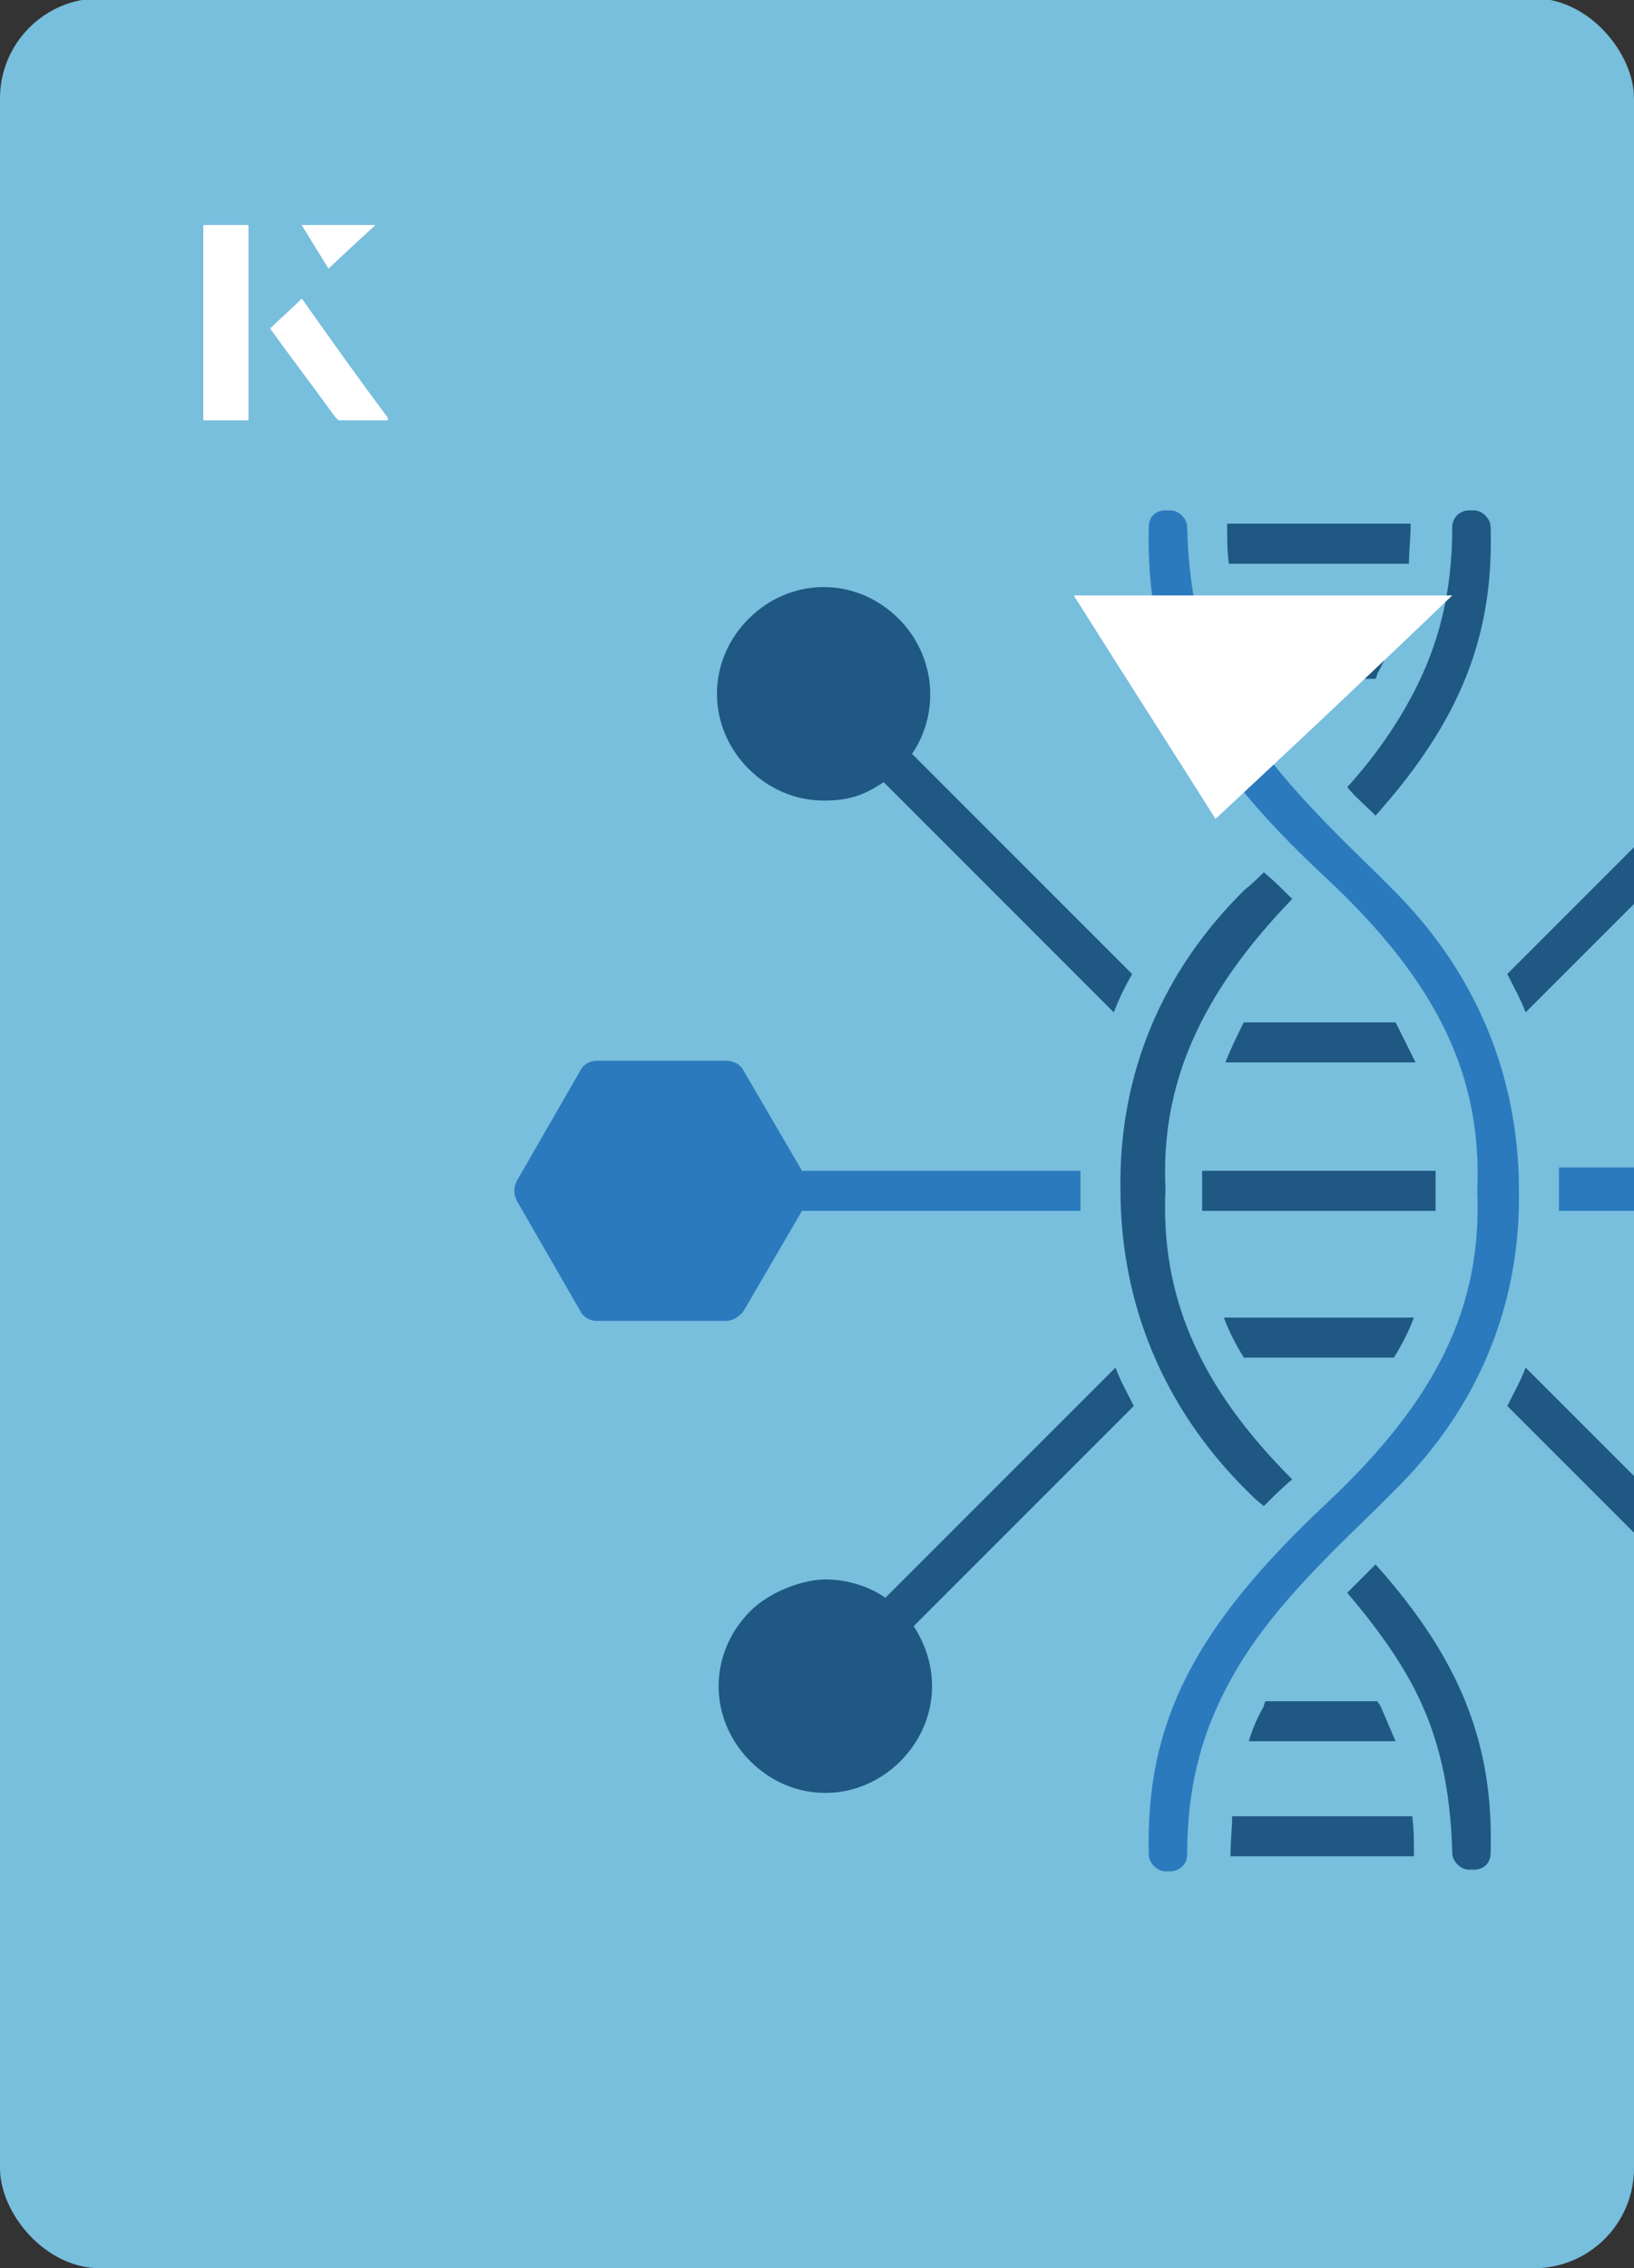 <?xml version="1.0" encoding="UTF-8"?><svg id="Layer_1" xmlns="http://www.w3.org/2000/svg" xmlns:xlink="http://www.w3.org/1999/xlink" viewBox="0 0 98 136"><rect x="0" y="0" width="98" height="136" fill="#333333" stroke="none"/><defs><clipPath id="clippath"><rect x="0" y="0" width="98" height="136.1" rx="6" ry="6" transform="translate(98 136) rotate(-180)" style="fill:none;"/></clipPath></defs><rect x="0" y="0" width="98" height="136.1" rx="6" ry="6" transform="translate(98 136) rotate(-180)" style="fill:#78bedd;"/><g style="clip-path:url(#clippath);"><path d="M82.5,48.9c5.1-5.7,7.1-10.8,6.9-17.3,0-.5-.5-1-1-1h-.3c-.5,0-1,.4-1,1,0,3.9-.8,7-2.3,9.9-1,1.9-2.2,3.7-4,5.7.5.6,1.1,1.1,1.7,1.7Z" style="fill:#1f5882; fill-rule:evenodd;"/><path d="M82.5,52.3c-3.7-3.6-6.8-6.7-9-10.8-1.5-2.9-2.2-6-2.3-9.9,0-.5-.5-1-1-1h-.3c-.6,0-1,.4-1,1-.2,7.9,2.6,13.6,10.7,21.1,6.6,6.2,9.3,11.8,9,18.7.3,6.9-2.4,12.5-9,18.7-8,7.5-10.9,13.2-10.7,21.1,0,.5.5,1,1,1h.3c.5,0,1-.4,1-1,0-3.9.8-7,2.3-9.9,2.1-4.1,5.3-7.2,9-10.8.4-.4.7-.7,1.1-1.1,5-4.9,7.6-11.1,7.5-18,0-6.9-2.6-13.1-7.5-18-.4-.4-.7-.7-1.1-1.1Z" style="fill:#2a7abd; fill-rule:evenodd;"/><path d="M77.5,88.7c-5.6-5.6-7.9-11-7.6-17.4-.3-6.3,2.1-11.7,7.6-17.4-.6-.6-1.1-1.1-1.7-1.6-.3.3-.7.7-1.1,1-5,4.9-7.6,11.1-7.5,18,0,6.9,2.6,13.1,7.5,18,.4.4.7.7,1.1,1,.5-.5,1.1-1.1,1.7-1.6h0Z" style="fill:#1f5882; fill-rule:evenodd;"/><path d="M82.5,93.8c-.6.6-1.2,1.2-1.7,1.7,1.7,2,3,3.8,4,5.7,1.5,2.9,2.2,6,2.3,9.9,0,.5.5,1,1,1h.3c.6,0,1-.4,1-1,.2-6.5-1.8-11.6-6.9-17.3Z" style="fill:#1f5882; fill-rule:evenodd;"/><path d="M82.5,102h-6.6c0,0-.1.2-.1.3-.4.7-.7,1.4-.9,2.1h8.8c-.3-.7-.6-1.4-.9-2.1l-.2-.3Z" style="fill:#1f5882; fill-rule:evenodd;"/><path d="M84.6,108.9h-10.7c0,.7-.1,1.5-.1,2.3,0,0,0,0,0,.1h11s0,0,0-.1c0-.8,0-1.5-.1-2.3Z" style="fill:#1f5882; fill-rule:evenodd;"/><path d="M54.8,97.5l13.2-13.2c-.4-.8-.8-1.5-1.1-2.3l-13.8,13.8c-1-.7-2.3-1.1-3.6-1.1s-3.3.7-4.5,1.9c-1.2,1.2-1.9,2.8-1.9,4.5s.7,3.3,1.9,4.5c1.2,1.2,2.8,1.9,4.5,1.9s3.3-.7,4.5-1.9c1.2-1.2,1.9-2.8,1.9-4.5,0-1.3-.4-2.5-1.1-3.6h0Z" style="fill:#1f5882; fill-rule:evenodd;"/><path d="M74.6,81.4h9c.5-.8.9-1.6,1.2-2.4h-11.4c.3.8.7,1.6,1.2,2.4Z" style="fill:#1f5882; fill-rule:evenodd;"/><path d="M72.2,72.6h13.9c0-.8,0-1.6,0-2.4h-14c0,.4,0,.7,0,1.1,0,.4,0,.9,0,1.3h0Z" style="fill:#1f5882; fill-rule:evenodd;"/><path d="M90.4,58.4c.4.8.8,1.5,1.1,2.3l13.8-13.8c1,.7,2.3,1.1,3.6,1.1s3.3-.7,4.5-1.9c2.5-2.5,2.5-6.5,0-9-1.2-1.2-2.8-1.9-4.5-1.9s-3.3.7-4.5,1.9-1.9,2.8-1.9,4.5.4,2.5,1.1,3.6l-13.2,13.2Z" style="fill:#1f5882; fill-rule:evenodd;"/><path d="M93.6,70.1v2.4s16.7,0,16.7,0l3.5,6c.2.4.6.6,1,.6h7.7c.4,0,.8-.2,1-.6l3.8-6.6c.2-.4.2-.8,0-1.2l-3.8-6.6c-.2-.4-.6-.6-1-.6h-7.7c-.4,0-.8.2-1,.6l-3.5,6h-16.7Z" style="fill:#2a7abd; fill-rule:evenodd; stroke:#2a7abd; stroke-miterlimit:22.9; stroke-width:.2px;"/><path d="M105.3,95.8l-13.8-13.8c-.3.8-.7,1.5-1.1,2.3l13.2,13.2c-1.7,2.5-1.4,5.9.8,8.1,1.2,1.2,2.9,1.9,4.5,1.9s3.3-.6,4.5-1.9c2.5-2.5,2.5-6.5,0-9-2.2-2.2-5.6-2.5-8.1-.8h0Z" style="fill:#1f5882; fill-rule:evenodd;"/><path d="M73.5,63.7h11.4c-.4-.8-.8-1.6-1.2-2.4h-9.1c-.4.8-.8,1.6-1.1,2.4h0Z" style="fill:#1f5882; fill-rule:evenodd;"/><path d="M66.8,60.7c.3-.8.7-1.6,1.1-2.3l-13.2-13.2c1.7-2.5,1.4-5.9-.8-8.1-1.2-1.2-2.8-1.9-4.5-1.9s-3.3.7-4.5,1.9c-1.2,1.2-1.9,2.8-1.9,4.5s.7,3.3,1.9,4.5c1.2,1.2,2.8,1.9,4.5,1.9s2.5-.4,3.6-1.1l13.8,13.8Z" style="fill:#1f5882; fill-rule:evenodd;"/><path d="M64.8,72.6c0-.4,0-2,0-2.4h-16.7l-3.5-6c-.2-.4-.6-.6-1.1-.6h-7.7c-.4,0-.8.2-1,.6l-3.8,6.6c-.2.4-.2.8,0,1.2l3.8,6.6c.2.4.6.6,1,.6h7.7c.4,0,.8-.2,1.1-.6l3.5-6h16.8Z" style="fill:#2a7abd; fill-rule:evenodd;"/><path d="M75.9,40.7h6.6c0,0,.1-.2.1-.3.4-.7.7-1.4.9-2.1h-8.8c.3.7.6,1.4.9,2.1,0,0,0,.2.1.3h0Z" style="fill:#1f5882; fill-rule:evenodd;"/><path d="M73.8,33.8h10.7c0-.7.1-1.5.1-2.3,0,0,0,0,0-.1h-11s0,0,0,.1c0,.8,0,1.5.1,2.3Z" style="fill:#1f5882; fill-rule:evenodd;"/></g><path d="M72.9,49.1c-2.9-4.6-5.8-9.1-8.5-13.4h22.7c-5,4.8-9.9,9.4-14.2,13.4Z" style="fill:#fff;"/><path d="M14.9,13.5h-2.7v11.7h2.7v-11.7ZM16.2,19.7c1.3,1.8,2.6,3.5,3.9,5.3,0,0,.2.2.2.2,1,0,1.9,0,3,0-1.8-2.5-3.5-4.8-5.2-7.2-.7.6-1.3,1.2-1.9,1.8ZM19.7,16.1c.8-.8,1.8-1.7,2.8-2.6h-4.4c.5.8,1.1,1.7,1.6,2.6Z" style="fill:#fff;"/><path d="M14.9,13.5v11.7h-2.7v-11.7h2.7Z" style="fill:#fff;"/><path d="M16.2,19.7c.6-.6,1.2-1.1,1.9-1.8,1.7,2.4,3.4,4.8,5.2,7.2-1.1,0-2,0-3,0,0,0-.2,0-.2-.2-1.3-1.8-2.6-3.5-3.9-5.3Z" style="fill:#fff;"/><polygon points="19.7 16.1 18.1 13.5 22.5 13.5 19.7 16.1" style="fill:#fff;"/></svg>